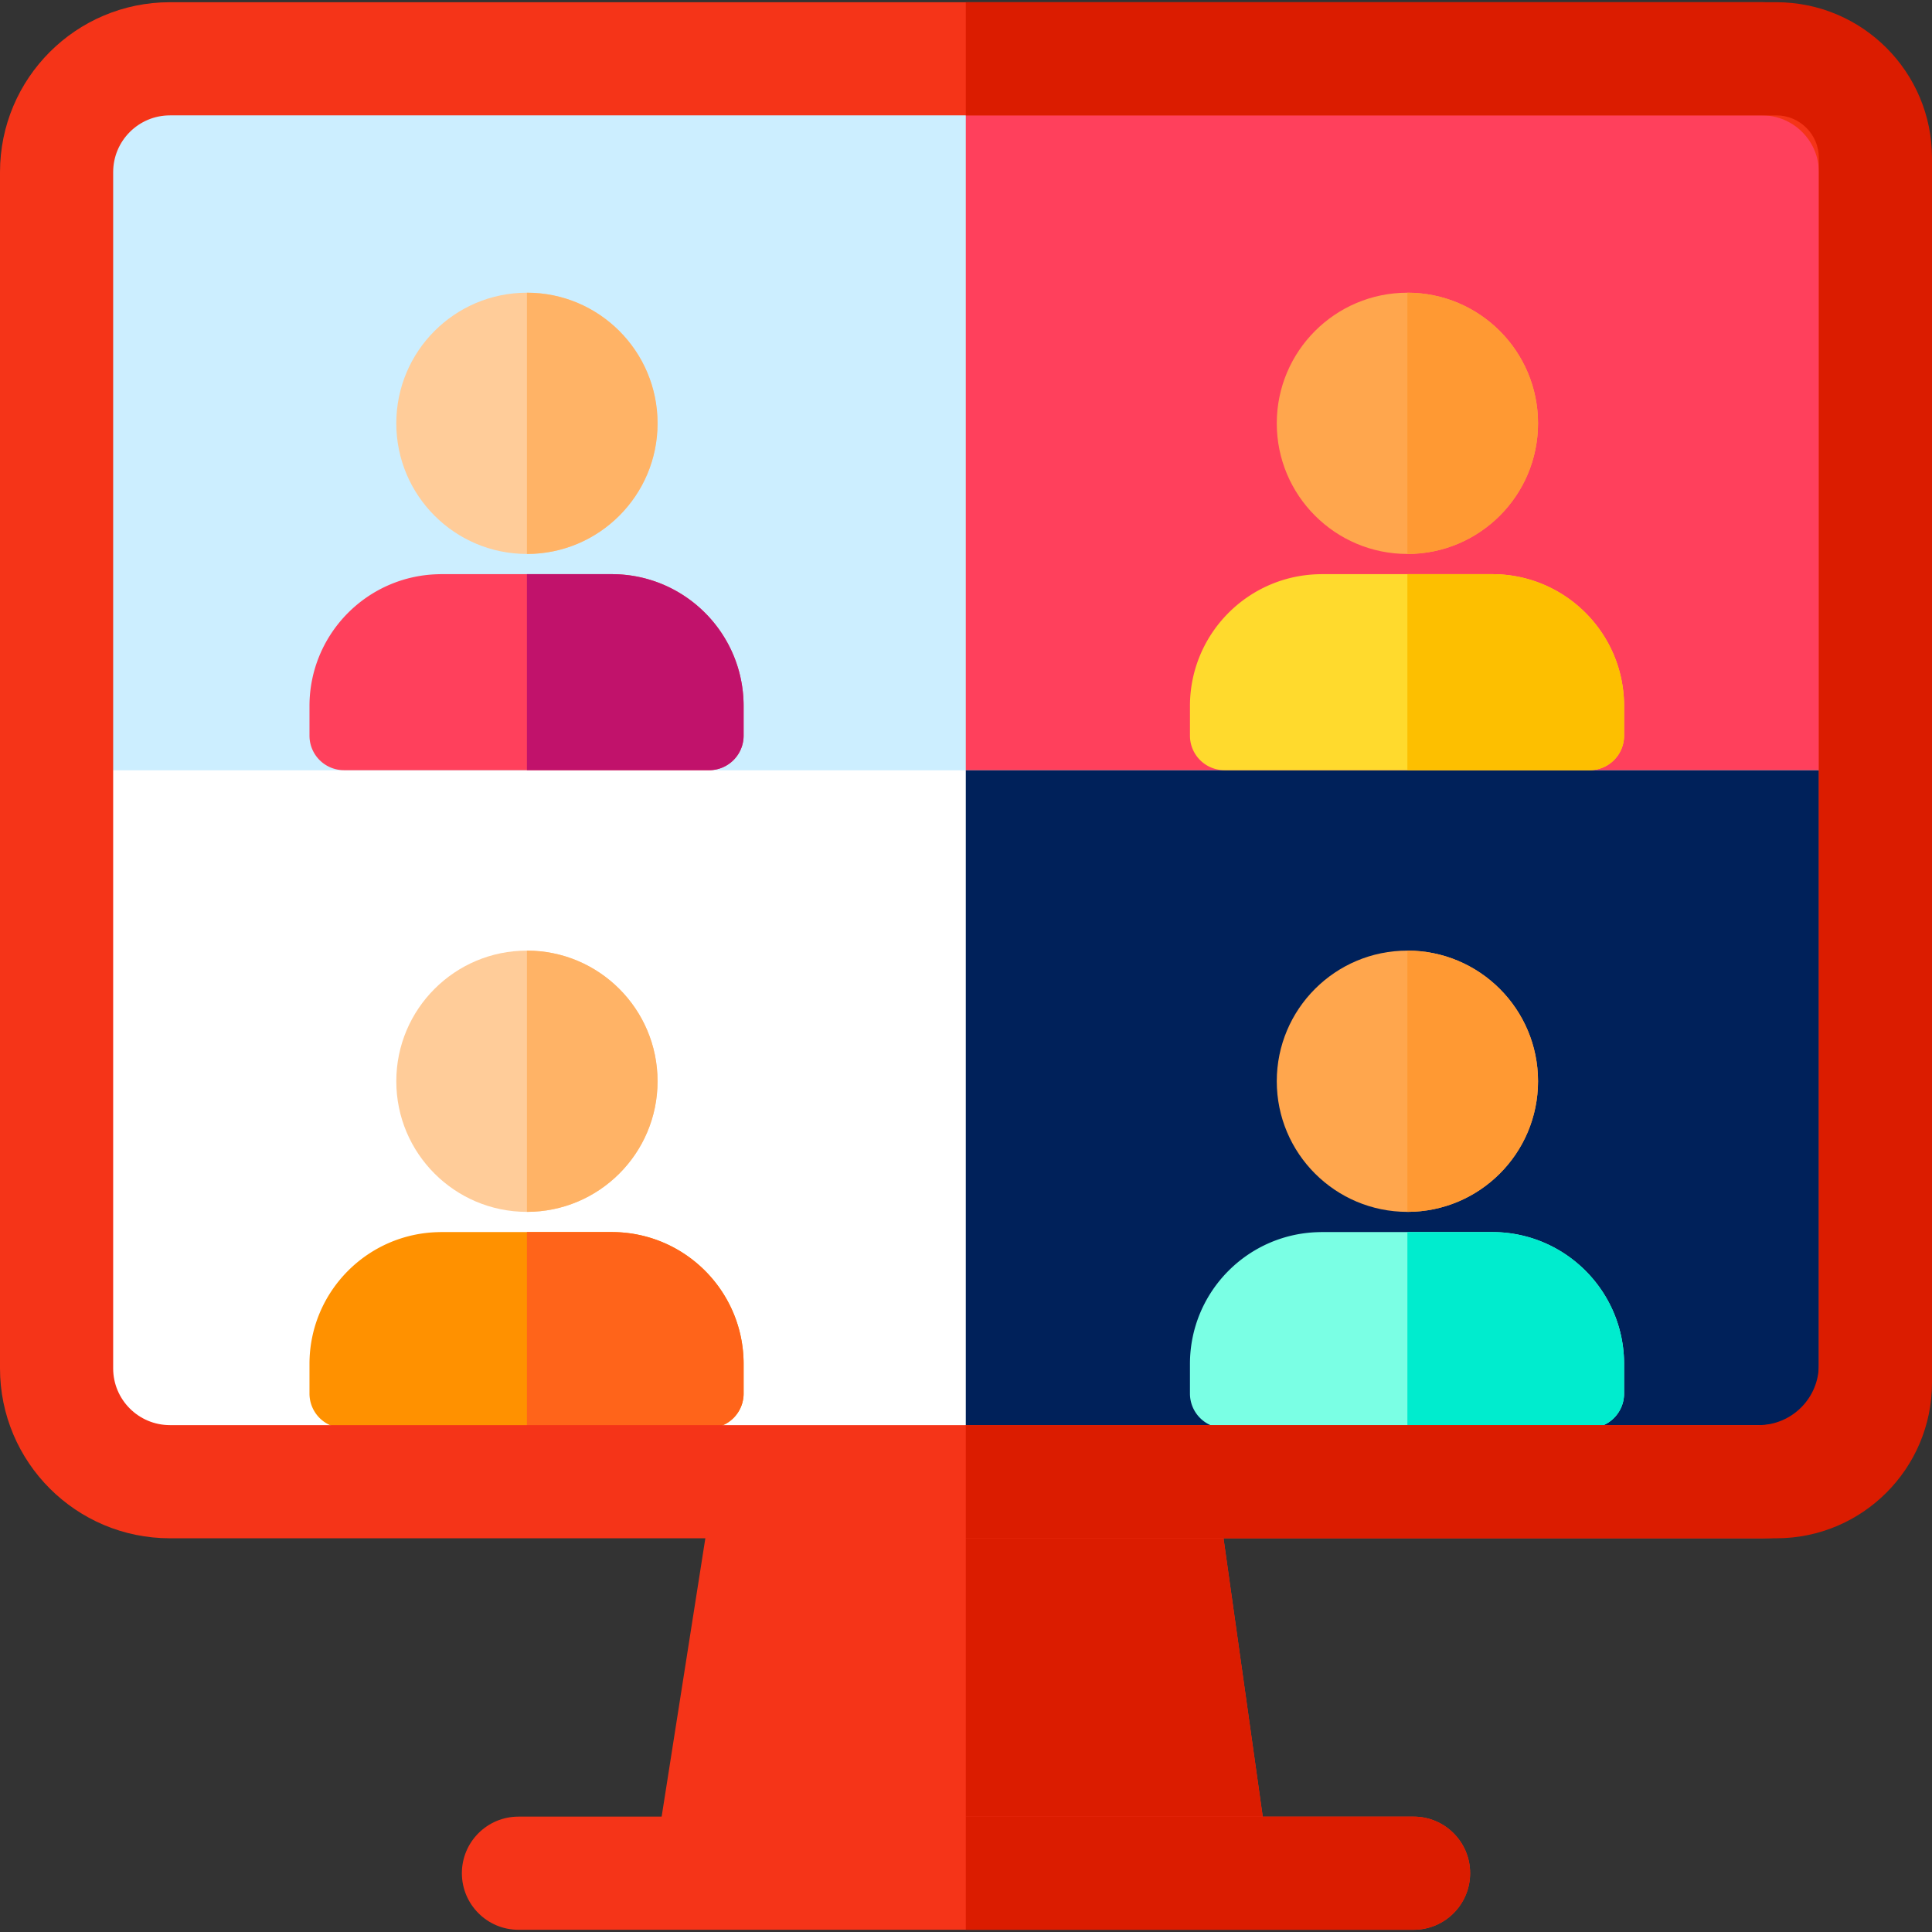 <?xml version="1.0" encoding="UTF-8"?> <svg xmlns="http://www.w3.org/2000/svg" xmlns:xlink="http://www.w3.org/1999/xlink" xmlns:svgjs="http://svgjs.com/svgjs" width="512" height="512" x="0" y="0" viewBox="0 0 512.196 512.196" style="enable-background:new 0 0 512 512" xml:space="preserve" class=""><rect x="0" y="0" width="512.196" height="512.196" fill="#333333" stroke="none"/> <g> <path fill="#CCEEFF" d="M463.177 392.818H49.02c-18.789 0-34.02-15.231-34.02-34.02V49.608c0-18.789 15.231-34.02 34.02-34.02h414.157c18.789 0 34.02 15.231 34.02 34.02v309.19c0 18.788-15.232 34.02-34.02 34.02z" data-original="#cceeff" class=""></path> <path fill="#FF405C" d="M463.177 15.588H256.044v377.23h207.133c18.789 0 34.02-15.231 34.02-34.02V49.608c0-18.789-15.232-34.02-34.02-34.02z" data-original="#ff405c"></path> <path fill="#FFFFFF" d="M15 204.203v154.595c0 18.789 15.231 34.02 34.02 34.02h414.156c18.789 0 34.02-15.231 34.02-34.02V204.203z" data-original="#ffffff"></path> <path fill="#00215A" d="M256.044 204.203v188.615h207.133c18.789 0 34.02-15.231 34.02-34.02V204.203z" data-original="#00215a" class=""></path> <path fill="#F53418" d="m173.041 496.694 16.31-103.876h132.903l14.638 103.864z" data-original="#004db6" class="" opacity="1"></path> <path fill="#DB1C00" d="m256.044 496.694 80.848-.006-14.638-103.864h-66.21z" data-original="#192b80" class="" opacity="1"></path> <path fill="#F53418" d="M374.747 511.608H137.449c-8.284 0-15-6.716-15-15s6.716-15 15-15h237.298c8.284 0 15 6.716 15 15s-6.716 15-15 15z" data-original="#0089ff" class="" opacity="1"></path> <path fill="#DB1C00" d="M374.747 481.608H256.044v30h118.703c8.284 0 15-6.716 15-15s-6.716-15-15-15z" data-original="#295fcc" class="" opacity="1"></path> <circle cx="373.119" cy="286.65" r="34.631" fill="#FFA64D" data-original="#ffa64d"></circle> <path fill="#FF9933" d="M373.119 252.019v69.262c19.126 0 34.631-15.505 34.631-34.631s-15.505-34.631-34.631-34.631z" data-original="#ff9933" class=""></path> <path fill="#7AFFE4" d="M395.598 326.637h-45.439l-.002.007c-19.182.151-34.686 15.741-34.686 34.959v7.85a9.156 9.156 0 0 0 9.156 9.156h96.781a9.156 9.156 0 0 0 9.156-9.156v-7.85c0-19.311-15.655-34.966-34.966-34.966z" data-original="#7affe4" class=""></path> <path fill="#00ECCE" d="M395.598 326.637h-22.48v51.972h48.29a9.156 9.156 0 0 0 9.156-9.156v-7.85c0-19.311-15.655-34.966-34.966-34.966z" data-original="#00ecce" class=""></path> <circle cx="139.695" cy="286.65" r="34.631" fill="#FFCC99" data-original="#ffcc99" class=""></circle> <path fill="#FFB366" d="M139.695 252.019v69.262c19.126 0 34.631-15.505 34.631-34.631s-15.505-34.631-34.631-34.631z" data-original="#ffb366" class=""></path> <path fill="#FF9100" d="M162.174 326.637h-45.439l-.002.007c-19.182.151-34.686 15.741-34.686 34.959v7.85a9.156 9.156 0 0 0 9.156 9.156h96.781a9.156 9.156 0 0 0 9.156-9.156v-7.85c0-19.311-15.655-34.966-34.966-34.966z" data-original="#ff9100" class=""></path> <path fill="#FF641A" d="M162.174 326.637h-22.48v51.972h48.29a9.156 9.156 0 0 0 9.156-9.156v-7.85c0-19.311-15.655-34.966-34.966-34.966z" data-original="#ff641a" class=""></path> <circle cx="373.119" cy="112.23" r="34.631" fill="#FFA64D" data-original="#ffa64d"></circle> <path fill="#FF9933" d="M373.119 77.599v69.262c19.126 0 34.631-15.505 34.631-34.631s-15.505-34.631-34.631-34.631z" data-original="#ff9933" class=""></path> <path fill="#FFDA2D" d="M395.598 152.217h-45.439l-.002.007c-19.182.151-34.686 15.741-34.686 34.959v7.85a9.156 9.156 0 0 0 9.156 9.156h96.781a9.156 9.156 0 0 0 9.156-9.156v-7.85c0-19.311-15.655-34.966-34.966-34.966z" data-original="#ffda2d" class=""></path> <path fill="#FDBF00" d="M395.598 152.217h-22.48v51.972h48.29a9.156 9.156 0 0 0 9.156-9.156v-7.85c0-19.311-15.655-34.966-34.966-34.966z" data-original="#fdbf00"></path> <circle cx="139.695" cy="112.23" r="34.631" fill="#FFCC99" data-original="#ffcc99" class=""></circle> <path fill="#FFB366" d="M139.695 77.599v69.262c19.126 0 34.631-15.505 34.631-34.631s-15.505-34.631-34.631-34.631z" data-original="#ffb366" class=""></path> <path fill="#FF405C" d="M162.174 152.217h-45.439l-.002.007c-19.182.151-34.686 15.741-34.686 34.959v7.85a9.156 9.156 0 0 0 9.156 9.156h96.781a9.156 9.156 0 0 0 9.156-9.156v-7.85c0-19.311-15.655-34.966-34.966-34.966z" data-original="#ff405c"></path> <path fill="#C1126B" d="M162.174 152.217h-22.48v51.972h48.29a9.156 9.156 0 0 0 9.156-9.156v-7.85c0-19.311-15.655-34.966-34.966-34.966z" data-original="#c1126b" class=""></path> <path fill="#F53418" d="M467.141 407.818H45.056C20.172 407.818 0 387.646 0 362.762V45.643C0 20.76 20.172.588 45.056.588h422.086c24.883 0 45.055 20.172 45.055 45.055v317.12c-.001 24.883-20.173 45.055-45.056 45.055zM45.056 30.588C36.741 30.588 30 37.328 30 45.643v317.119c0 8.315 6.741 15.056 15.056 15.056h422.085c8.315 0 15.056-6.741 15.056-15.056V45.643c0-8.315-6.741-15.056-15.056-15.056H45.056z" data-original="#0089ff" class="" opacity="1"></path> <path fill="#DB1C00" d="M470.919.588H256.044v30h214.875c6.228 0 11.277 5.049 11.277 11.277v319.954c0 8.836-7.163 15.999-15.999 15.999H256.044v30h214.875c22.797 0 41.277-18.48 41.277-41.277V41.865c0-22.797-18.48-41.277-41.277-41.277z" data-original="#295fcc" class="" opacity="1"></path> </g> </svg> 